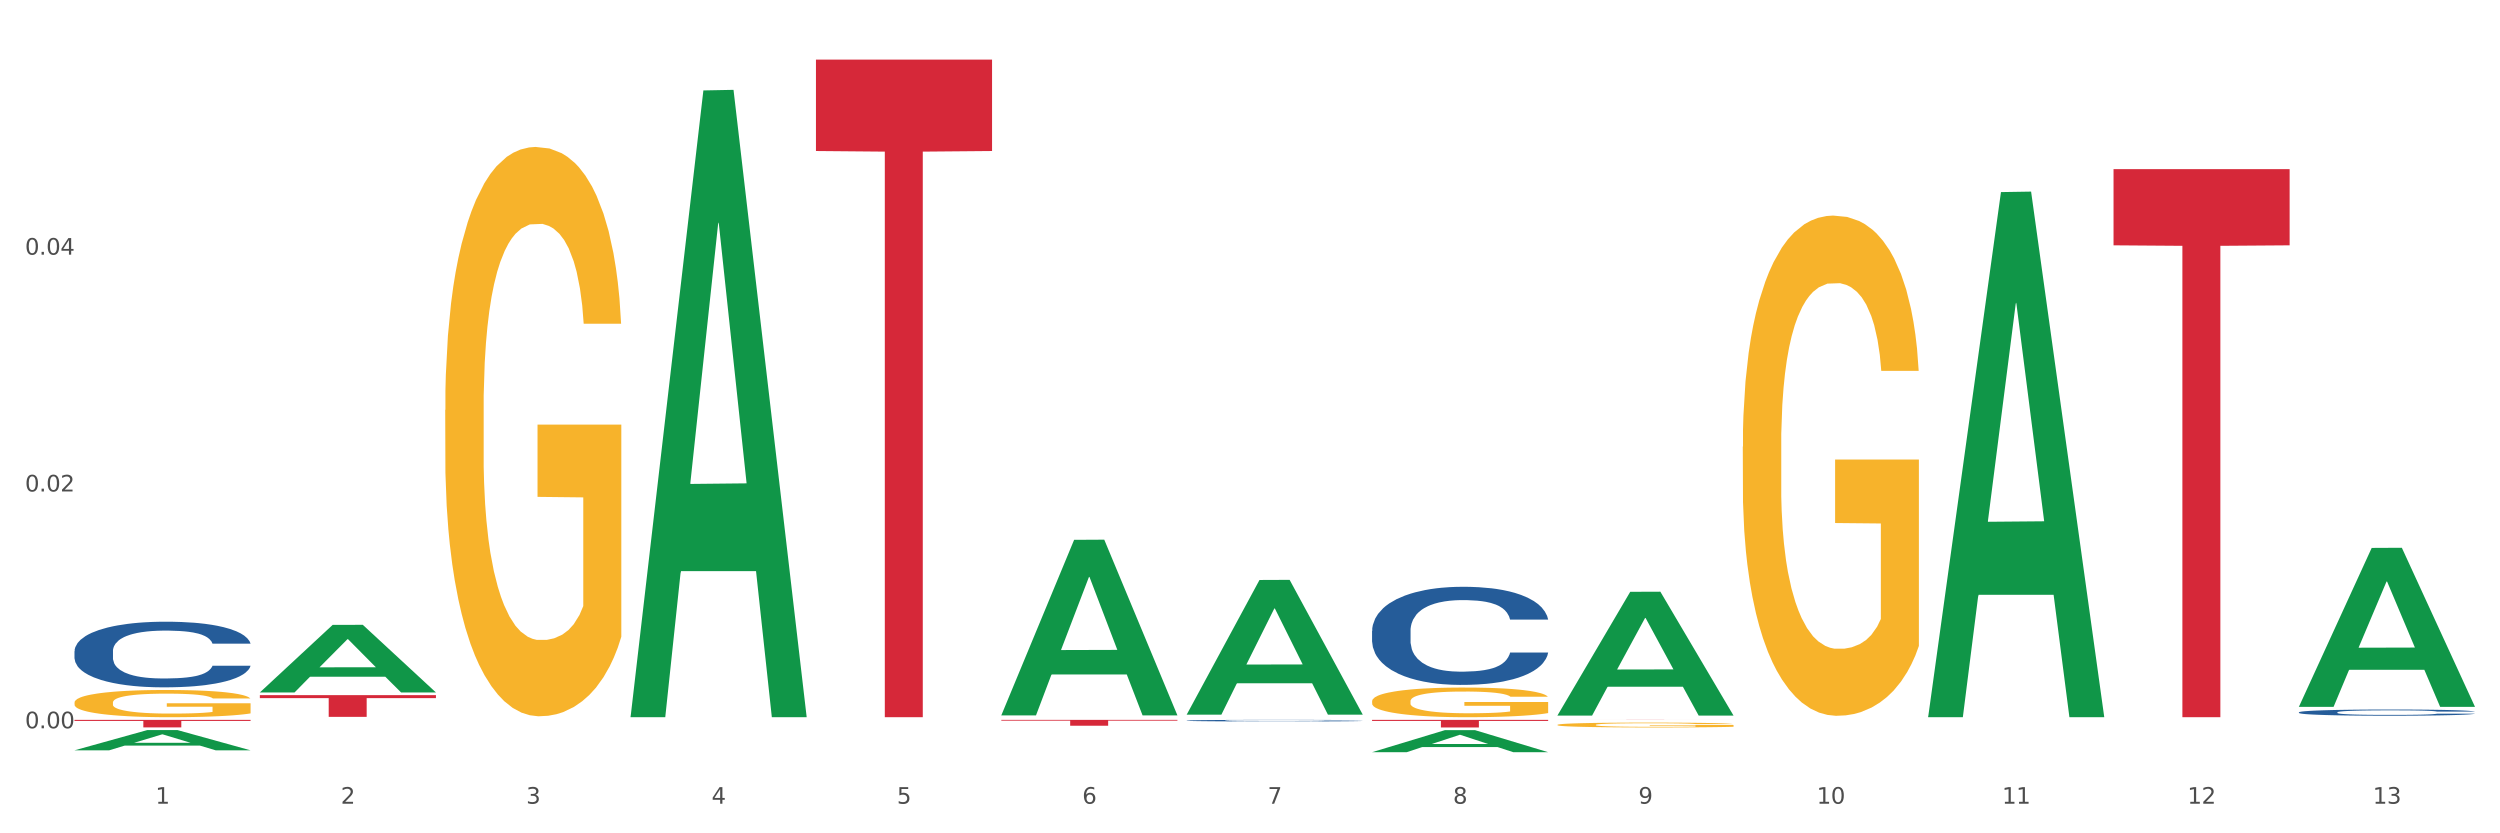 <?xml version="1.0" encoding="utf-8" standalone="no"?>
<!DOCTYPE svg PUBLIC "-//W3C//DTD SVG 1.1//EN"
  "http://www.w3.org/Graphics/SVG/1.1/DTD/svg11.dtd">
<svg xmlns:xlink="http://www.w3.org/1999/xlink" width="1080pt" height="360pt" viewBox="0 0 1080 360" xmlns="http://www.w3.org/2000/svg" version="1.1">
 <rect x="0" y="0" width="1080" height="360" fill="#333333" stroke="none"/>
 <defs>
  <style type="text/css">*{stroke-linejoin: round; stroke-linecap: butt}</style>
 </defs>
 <g id="figure_1">
  <g id="patch_1">
   <path d="M 0 360 
L 1080 360 
L 1080 0 
L 0 0 
z
" style="fill: #ffffff; stroke: #ffffff; stroke-linejoin: miter"/>
  </g>
  <g id="axes_1">
   <g id="matplotlib.axis_1">
    <g id="xtick_1">
     <g id="text_1">
      <!-- 1 -->
      <g style="fill: #4d4d4d" transform="translate(67.159 347.204) scale(0.096 -0.096)">
       <defs>
        <path id="DejaVuSans-31" d="M 794 531 
L 1825 531 
L 1825 4091 
L 703 3866 
L 703 4441 
L 1819 4666 
L 2450 4666 
L 2450 531 
L 3481 531 
L 3481 0 
L 794 0 
L 794 531 
z
" transform="scale(0.016)"/>
       </defs>
       <use xlink:href="#DejaVuSans-31"/>
      </g>
     </g>
    </g>
    <g id="xtick_2">
     <g id="text_2">
      <!-- 2 -->
      <g style="fill: #4d4d4d" transform="translate(147.238 347.204) scale(0.096 -0.096)">
       <defs>
        <path id="DejaVuSans-32" d="M 1228 531 
L 3431 531 
L 3431 0 
L 469 0 
L 469 531 
Q 828 903 1448 1529 
Q 2069 2156 2228 2338 
Q 2531 2678 2651 2914 
Q 2772 3150 2772 3378 
Q 2772 3750 2511 3984 
Q 2250 4219 1831 4219 
Q 1534 4219 1204 4116 
Q 875 4013 500 3803 
L 500 4441 
Q 881 4594 1212 4672 
Q 1544 4750 1819 4750 
Q 2544 4750 2975 4387 
Q 3406 4025 3406 3419 
Q 3406 3131 3298 2873 
Q 3191 2616 2906 2266 
Q 2828 2175 2409 1742 
Q 1991 1309 1228 531 
z
" transform="scale(0.016)"/>
       </defs>
       <use xlink:href="#DejaVuSans-32"/>
      </g>
     </g>
    </g>
    <g id="xtick_3">
     <g id="text_3">
      <!-- 3 -->
      <g style="fill: #4d4d4d" transform="translate(227.317 347.204) scale(0.096 -0.096)">
       <defs>
        <path id="DejaVuSans-33" d="M 2597 2516 
Q 3050 2419 3304 2112 
Q 3559 1806 3559 1356 
Q 3559 666 3084 287 
Q 2609 -91 1734 -91 
Q 1441 -91 1130 -33 
Q 819 25 488 141 
L 488 750 
Q 750 597 1062 519 
Q 1375 441 1716 441 
Q 2309 441 2620 675 
Q 2931 909 2931 1356 
Q 2931 1769 2642 2001 
Q 2353 2234 1838 2234 
L 1294 2234 
L 1294 2753 
L 1863 2753 
Q 2328 2753 2575 2939 
Q 2822 3125 2822 3475 
Q 2822 3834 2567 4026 
Q 2313 4219 1838 4219 
Q 1578 4219 1281 4162 
Q 984 4106 628 3988 
L 628 4550 
Q 988 4650 1302 4700 
Q 1616 4750 1894 4750 
Q 2613 4750 3031 4423 
Q 3450 4097 3450 3541 
Q 3450 3153 3228 2886 
Q 3006 2619 2597 2516 
z
" transform="scale(0.016)"/>
       </defs>
       <use xlink:href="#DejaVuSans-33"/>
      </g>
     </g>
    </g>
    <g id="xtick_4">
     <g id="text_4">
      <!-- 4 -->
      <g style="fill: #4d4d4d" transform="translate(307.396 347.204) scale(0.096 -0.096)">
       <defs>
        <path id="DejaVuSans-34" d="M 2419 4116 
L 825 1625 
L 2419 1625 
L 2419 4116 
z
M 2253 4666 
L 3047 4666 
L 3047 1625 
L 3713 1625 
L 3713 1100 
L 3047 1100 
L 3047 0 
L 2419 0 
L 2419 1100 
L 313 1100 
L 313 1709 
L 2253 4666 
z
" transform="scale(0.016)"/>
       </defs>
       <use xlink:href="#DejaVuSans-34"/>
      </g>
     </g>
    </g>
    <g id="xtick_5">
     <g id="text_5">
      <!-- 5 -->
      <g style="fill: #4d4d4d" transform="translate(387.475 347.204) scale(0.096 -0.096)">
       <defs>
        <path id="DejaVuSans-35" d="M 691 4666 
L 3169 4666 
L 3169 4134 
L 1269 4134 
L 1269 2991 
Q 1406 3038 1543 3061 
Q 1681 3084 1819 3084 
Q 2600 3084 3056 2656 
Q 3513 2228 3513 1497 
Q 3513 744 3044 326 
Q 2575 -91 1722 -91 
Q 1428 -91 1123 -41 
Q 819 9 494 109 
L 494 744 
Q 775 591 1075 516 
Q 1375 441 1709 441 
Q 2250 441 2565 725 
Q 2881 1009 2881 1497 
Q 2881 1984 2565 2268 
Q 2250 2553 1709 2553 
Q 1456 2553 1204 2497 
Q 953 2441 691 2322 
L 691 4666 
z
" transform="scale(0.016)"/>
       </defs>
       <use xlink:href="#DejaVuSans-35"/>
      </g>
     </g>
    </g>
    <g id="xtick_6">
     <g id="text_6">
      <!-- 6 -->
      <g style="fill: #4d4d4d" transform="translate(467.554 347.204) scale(0.096 -0.096)">
       <defs>
        <path id="DejaVuSans-36" d="M 2113 2584 
Q 1688 2584 1439 2293 
Q 1191 2003 1191 1497 
Q 1191 994 1439 701 
Q 1688 409 2113 409 
Q 2538 409 2786 701 
Q 3034 994 3034 1497 
Q 3034 2003 2786 2293 
Q 2538 2584 2113 2584 
z
M 3366 4563 
L 3366 3988 
Q 3128 4100 2886 4159 
Q 2644 4219 2406 4219 
Q 1781 4219 1451 3797 
Q 1122 3375 1075 2522 
Q 1259 2794 1537 2939 
Q 1816 3084 2150 3084 
Q 2853 3084 3261 2657 
Q 3669 2231 3669 1497 
Q 3669 778 3244 343 
Q 2819 -91 2113 -91 
Q 1303 -91 875 529 
Q 447 1150 447 2328 
Q 447 3434 972 4092 
Q 1497 4750 2381 4750 
Q 2619 4750 2861 4703 
Q 3103 4656 3366 4563 
z
" transform="scale(0.016)"/>
       </defs>
       <use xlink:href="#DejaVuSans-36"/>
      </g>
     </g>
    </g>
    <g id="xtick_7">
     <g id="text_7">
      <!-- 7 -->
      <g style="fill: #4d4d4d" transform="translate(547.634 347.204) scale(0.096 -0.096)">
       <defs>
        <path id="DejaVuSans-37" d="M 525 4666 
L 3525 4666 
L 3525 4397 
L 1831 0 
L 1172 0 
L 2766 4134 
L 525 4134 
L 525 4666 
z
" transform="scale(0.016)"/>
       </defs>
       <use xlink:href="#DejaVuSans-37"/>
      </g>
     </g>
    </g>
    <g id="xtick_8">
     <g id="text_8">
      <!-- 8 -->
      <g style="fill: #4d4d4d" transform="translate(627.713 347.204) scale(0.096 -0.096)">
       <defs>
        <path id="DejaVuSans-38" d="M 2034 2216 
Q 1584 2216 1326 1975 
Q 1069 1734 1069 1313 
Q 1069 891 1326 650 
Q 1584 409 2034 409 
Q 2484 409 2743 651 
Q 3003 894 3003 1313 
Q 3003 1734 2745 1975 
Q 2488 2216 2034 2216 
z
M 1403 2484 
Q 997 2584 770 2862 
Q 544 3141 544 3541 
Q 544 4100 942 4425 
Q 1341 4750 2034 4750 
Q 2731 4750 3128 4425 
Q 3525 4100 3525 3541 
Q 3525 3141 3298 2862 
Q 3072 2584 2669 2484 
Q 3125 2378 3379 2068 
Q 3634 1759 3634 1313 
Q 3634 634 3220 271 
Q 2806 -91 2034 -91 
Q 1263 -91 848 271 
Q 434 634 434 1313 
Q 434 1759 690 2068 
Q 947 2378 1403 2484 
z
M 1172 3481 
Q 1172 3119 1398 2916 
Q 1625 2713 2034 2713 
Q 2441 2713 2670 2916 
Q 2900 3119 2900 3481 
Q 2900 3844 2670 4047 
Q 2441 4250 2034 4250 
Q 1625 4250 1398 4047 
Q 1172 3844 1172 3481 
z
" transform="scale(0.016)"/>
       </defs>
       <use xlink:href="#DejaVuSans-38"/>
      </g>
     </g>
    </g>
    <g id="xtick_9">
     <g id="text_9">
      <!-- 9 -->
      <g style="fill: #4d4d4d" transform="translate(707.792 347.204) scale(0.096 -0.096)">
       <defs>
        <path id="DejaVuSans-39" d="M 703 97 
L 703 672 
Q 941 559 1184 500 
Q 1428 441 1663 441 
Q 2288 441 2617 861 
Q 2947 1281 2994 2138 
Q 2813 1869 2534 1725 
Q 2256 1581 1919 1581 
Q 1219 1581 811 2004 
Q 403 2428 403 3163 
Q 403 3881 828 4315 
Q 1253 4750 1959 4750 
Q 2769 4750 3195 4129 
Q 3622 3509 3622 2328 
Q 3622 1225 3098 567 
Q 2575 -91 1691 -91 
Q 1453 -91 1209 -44 
Q 966 3 703 97 
z
M 1959 2075 
Q 2384 2075 2632 2365 
Q 2881 2656 2881 3163 
Q 2881 3666 2632 3958 
Q 2384 4250 1959 4250 
Q 1534 4250 1286 3958 
Q 1038 3666 1038 3163 
Q 1038 2656 1286 2365 
Q 1534 2075 1959 2075 
z
" transform="scale(0.016)"/>
       </defs>
       <use xlink:href="#DejaVuSans-39"/>
      </g>
     </g>
    </g>
    <g id="xtick_10">
     <g id="text_10">
      <!-- 10 -->
      <g style="fill: #4d4d4d" transform="translate(784.817 347.204) scale(0.096 -0.096)">
       <defs>
        <path id="DejaVuSans-30" d="M 2034 4250 
Q 1547 4250 1301 3770 
Q 1056 3291 1056 2328 
Q 1056 1369 1301 889 
Q 1547 409 2034 409 
Q 2525 409 2770 889 
Q 3016 1369 3016 2328 
Q 3016 3291 2770 3770 
Q 2525 4250 2034 4250 
z
M 2034 4750 
Q 2819 4750 3233 4129 
Q 3647 3509 3647 2328 
Q 3647 1150 3233 529 
Q 2819 -91 2034 -91 
Q 1250 -91 836 529 
Q 422 1150 422 2328 
Q 422 3509 836 4129 
Q 1250 4750 2034 4750 
z
" transform="scale(0.016)"/>
       </defs>
       <use xlink:href="#DejaVuSans-31"/>
       <use xlink:href="#DejaVuSans-30" transform="translate(63.623 0)"/>
      </g>
     </g>
    </g>
    <g id="xtick_11">
     <g id="text_11">
      <!-- 11 -->
      <g style="fill: #4d4d4d" transform="translate(864.896 347.204) scale(0.096 -0.096)">
       <use xlink:href="#DejaVuSans-31"/>
       <use xlink:href="#DejaVuSans-31" transform="translate(63.623 0)"/>
      </g>
     </g>
    </g>
    <g id="xtick_12">
     <g id="text_12">
      <!-- 12 -->
      <g style="fill: #4d4d4d" transform="translate(944.975 347.204) scale(0.096 -0.096)">
       <use xlink:href="#DejaVuSans-31"/>
       <use xlink:href="#DejaVuSans-32" transform="translate(63.623 0)"/>
      </g>
     </g>
    </g>
    <g id="xtick_13">
     <g id="text_13">
      <!-- 13 -->
      <g style="fill: #4d4d4d" transform="translate(1025.054 347.204) scale(0.096 -0.096)">
       <use xlink:href="#DejaVuSans-31"/>
       <use xlink:href="#DejaVuSans-33" transform="translate(63.623 0)"/>
      </g>
     </g>
    </g>
    <g id="xtick_14"/>
    <g id="xtick_15"/>
    <g id="xtick_16"/>
    <g id="xtick_17"/>
    <g id="xtick_18"/>
    <g id="xtick_19"/>
    <g id="xtick_20"/>
    <g id="xtick_21"/>
    <g id="xtick_22"/>
    <g id="xtick_23"/>
    <g id="xtick_24"/>
    <g id="xtick_25"/>
   </g>
   <g id="matplotlib.axis_2">
    <g id="ytick_1">
     <g id="text_14">
      <!-- 0.00 -->
      <g style="fill: #4d4d4d" transform="translate(10.8 314.625) scale(0.096 -0.096)">
       <defs>
        <path id="DejaVuSans-2e" d="M 684 794 
L 1344 794 
L 1344 0 
L 684 0 
L 684 794 
z
" transform="scale(0.016)"/>
       </defs>
       <use xlink:href="#DejaVuSans-30"/>
       <use xlink:href="#DejaVuSans-2e" transform="translate(63.623 0)"/>
       <use xlink:href="#DejaVuSans-30" transform="translate(95.41 0)"/>
       <use xlink:href="#DejaVuSans-30" transform="translate(159.033 0)"/>
      </g>
     </g>
    </g>
    <g id="ytick_2">
     <g id="text_15">
      <!-- 0.02 -->
      <g style="fill: #4d4d4d" transform="translate(10.8 212.323) scale(0.096 -0.096)">
       <use xlink:href="#DejaVuSans-30"/>
       <use xlink:href="#DejaVuSans-2e" transform="translate(63.623 0)"/>
       <use xlink:href="#DejaVuSans-30" transform="translate(95.41 0)"/>
       <use xlink:href="#DejaVuSans-32" transform="translate(159.033 0)"/>
      </g>
     </g>
    </g>
    <g id="ytick_3">
     <g id="text_16">
      <!-- 0.04 -->
      <g style="fill: #4d4d4d" transform="translate(10.8 110.021) scale(0.096 -0.096)">
       <use xlink:href="#DejaVuSans-30"/>
       <use xlink:href="#DejaVuSans-2e" transform="translate(63.623 0)"/>
       <use xlink:href="#DejaVuSans-30" transform="translate(95.41 0)"/>
       <use xlink:href="#DejaVuSans-34" transform="translate(159.033 0)"/>
      </g>
     </g>
    </g>
    <g id="ytick_4"/>
    <g id="ytick_5"/>
    <g id="ytick_6"/>
   </g>
   <g id="PolyCollection_1">
    <path d="M 32.175 324.126 
L 32.253 324.118 
L 63.625 315.392 
L 76.644 315.384 
L 108.25 324.142 
L 93.192 324.142 
L 86.369 322.103 
L 53.978 322.103 
L 53.743 322.136 
L 47.155 324.142 
L 32.175 324.142 
L 32.175 324.126 
L 58.056 320.886 
L 82.291 320.877 
L 70.291 317.25 
L 70.134 317.234 
L 69.977 317.259 
L 57.978 320.877 
L 58.056 320.886 
L 32.175 324.126 
z
" clip-path="url(#p3b0ee8e47e)" style="fill: #109648"/>
    <path d="M 32.175 310.978 
L 108.25 310.978 
L 108.25 311.432 
L 78.325 311.435 
L 78.325 314.243 
L 61.92 314.243 
L 61.92 311.435 
L 32.175 311.432 
L 32.175 310.981 
L 32.175 310.978 
z
" clip-path="url(#p3b0ee8e47e)" style="fill: #d62839"/>
    <path d="M 32.175 281.317 
L 32.265 281.291 
L 32.265 280.566 
L 32.535 279.582 
L 33.524 277.769 
L 34.783 276.397 
L 36.941 274.791 
L 38.11 274.118 
L 39.639 273.367 
L 42.786 272.15 
L 46.383 271.114 
L 48.901 270.544 
L 50.789 270.181 
L 55.016 269.534 
L 57.443 269.249 
L 59.961 269.016 
L 62.119 268.861 
L 65.716 268.679 
L 68.594 268.602 
L 71.921 268.576 
L 74.709 268.602 
L 78.396 268.705 
L 83.791 269.016 
L 85.859 269.197 
L 88.647 269.508 
L 91.524 269.922 
L 93.862 270.337 
L 96.56 270.932 
L 99.348 271.709 
L 102.045 272.693 
L 103.934 273.6 
L 105.463 274.558 
L 106.811 275.723 
L 107.801 276.992 
L 108.25 278.054 
L 91.794 278.054 
L 91.345 277.096 
L 90.445 276.06 
L 89.546 275.361 
L 88.557 274.791 
L 87.028 274.144 
L 85.679 273.729 
L 83.431 273.237 
L 81.363 272.926 
L 79.655 272.745 
L 77.586 272.59 
L 73.18 272.434 
L 70.033 272.434 
L 68.054 272.486 
L 65.627 272.616 
L 63.558 272.797 
L 61.13 273.108 
L 59.242 273.444 
L 57.354 273.885 
L 56.274 274.195 
L 54.656 274.765 
L 53.577 275.231 
L 52.138 276.034 
L 51.329 276.604 
L 49.89 278.08 
L 49.26 279.168 
L 48.991 279.919 
L 48.811 280.747 
L 48.811 284.787 
L 49.35 286.6 
L 49.8 287.377 
L 50.519 288.257 
L 51.868 289.397 
L 53.847 290.511 
L 55.915 291.313 
L 57.623 291.805 
L 59.242 292.168 
L 60.861 292.453 
L 62.839 292.712 
L 64.457 292.867 
L 66.885 293.023 
L 69.763 293.1 
L 72.011 293.1 
L 76.597 292.971 
L 78.665 292.841 
L 80.644 292.66 
L 82.802 292.375 
L 84.51 292.064 
L 85.5 291.831 
L 87.118 291.339 
L 88.377 290.821 
L 89.456 290.226 
L 90.176 289.708 
L 90.985 288.931 
L 91.614 288.05 
L 91.794 287.584 
L 108.25 287.584 
L 107.89 288.516 
L 107.261 289.423 
L 106.002 290.64 
L 105.013 291.339 
L 103.484 292.194 
L 101.866 292.919 
L 99.618 293.722 
L 97.549 294.317 
L 95.391 294.835 
L 93.053 295.301 
L 88.827 295.949 
L 87.298 296.13 
L 84.061 296.441 
L 81.543 296.622 
L 77.856 296.803 
L 74.079 296.907 
L 70.123 296.933 
L 66.616 296.881 
L 62.749 296.726 
L 60.321 296.57 
L 57.623 296.337 
L 54.476 295.975 
L 51.509 295.535 
L 48.721 295.017 
L 46.113 294.421 
L 43.685 293.748 
L 40.538 292.634 
L 38.2 291.546 
L 36.491 290.536 
L 35.322 289.682 
L 34.153 288.594 
L 33.524 287.843 
L 32.535 286.03 
L 32.175 284.347 
L 32.175 281.317 
z
" clip-path="url(#p3b0ee8e47e)" style="fill: #255c99"/>
    <path d="M 512.65 311.291 
L 512.74 311.29 
L 512.74 311.273 
L 513.01 311.248 
L 513.999 311.204 
L 515.258 311.17 
L 517.416 311.131 
L 518.585 311.114 
L 520.114 311.096 
L 523.261 311.066 
L 526.858 311.04 
L 529.376 311.026 
L 531.264 311.018 
L 535.49 311.002 
L 537.918 310.995 
L 540.436 310.989 
L 542.594 310.985 
L 546.191 310.981 
L 549.069 310.979 
L 552.396 310.978 
L 555.184 310.979 
L 558.871 310.981 
L 564.266 310.989 
L 566.334 310.993 
L 569.122 311.001 
L 571.999 311.011 
L 574.337 311.021 
L 577.035 311.036 
L 579.823 311.055 
L 582.52 311.079 
L 584.409 311.101 
L 585.937 311.125 
L 587.286 311.154 
L 588.275 311.185 
L 588.725 311.211 
L 572.269 311.211 
L 571.819 311.187 
L 570.92 311.162 
L 570.021 311.145 
L 569.032 311.131 
L 567.503 311.115 
L 566.154 311.105 
L 563.906 311.093 
L 561.838 311.085 
L 560.129 311.08 
L 558.061 311.077 
L 553.655 311.073 
L 550.508 311.073 
L 548.529 311.074 
L 546.101 311.077 
L 544.033 311.082 
L 541.605 311.089 
L 539.717 311.098 
L 537.828 311.108 
L 536.749 311.116 
L 535.131 311.13 
L 534.052 311.142 
L 532.613 311.161 
L 531.804 311.175 
L 530.365 311.211 
L 529.735 311.238 
L 529.466 311.257 
L 529.286 311.277 
L 529.286 311.376 
L 529.825 311.421 
L 530.275 311.44 
L 530.994 311.461 
L 532.343 311.489 
L 534.321 311.517 
L 536.39 311.536 
L 538.098 311.549 
L 539.717 311.557 
L 541.335 311.564 
L 543.314 311.571 
L 544.932 311.575 
L 547.36 311.578 
L 550.238 311.58 
L 552.486 311.58 
L 557.072 311.577 
L 559.14 311.574 
L 561.119 311.57 
L 563.277 311.563 
L 564.985 311.555 
L 565.974 311.549 
L 567.593 311.537 
L 568.852 311.524 
L 569.931 311.51 
L 570.65 311.497 
L 571.46 311.478 
L 572.089 311.456 
L 572.269 311.445 
L 588.725 311.445 
L 588.365 311.468 
L 587.736 311.49 
L 586.477 311.52 
L 585.488 311.537 
L 583.959 311.558 
L 582.341 311.576 
L 580.092 311.596 
L 578.024 311.61 
L 575.866 311.623 
L 573.528 311.634 
L 569.302 311.65 
L 567.773 311.655 
L 564.536 311.662 
L 562.018 311.667 
L 558.331 311.671 
L 554.554 311.674 
L 550.598 311.674 
L 547.091 311.673 
L 543.224 311.669 
L 540.796 311.666 
L 538.098 311.66 
L 534.951 311.651 
L 531.983 311.64 
L 529.196 311.627 
L 526.588 311.613 
L 524.16 311.596 
L 521.013 311.569 
L 518.675 311.542 
L 516.966 311.517 
L 515.797 311.496 
L 514.628 311.47 
L 513.999 311.451 
L 513.01 311.407 
L 512.65 311.365 
L 512.65 311.291 
z
" clip-path="url(#p3b0ee8e47e)" style="fill: #255c99"/>
    <path d="M 592.729 272.537 
L 592.819 272.498 
L 592.819 271.414 
L 593.089 269.943 
L 594.078 267.233 
L 595.337 265.181 
L 597.495 262.781 
L 598.664 261.774 
L 600.193 260.652 
L 603.34 258.832 
L 606.937 257.284 
L 609.455 256.432 
L 611.343 255.89 
L 615.57 254.922 
L 617.998 254.496 
L 620.515 254.148 
L 622.674 253.915 
L 626.27 253.644 
L 629.148 253.528 
L 632.475 253.49 
L 635.263 253.528 
L 638.95 253.683 
L 644.345 254.148 
L 646.413 254.419 
L 649.201 254.883 
L 652.078 255.503 
L 654.417 256.122 
L 657.114 257.013 
L 659.902 258.174 
L 662.6 259.645 
L 664.488 261 
L 666.017 262.432 
L 667.365 264.175 
L 668.355 266.071 
L 668.804 267.659 
L 652.348 267.659 
L 651.899 266.226 
L 650.999 264.678 
L 650.1 263.633 
L 649.111 262.781 
L 647.582 261.813 
L 646.233 261.194 
L 643.985 260.458 
L 641.917 259.993 
L 640.209 259.722 
L 638.14 259.49 
L 633.734 259.258 
L 630.587 259.258 
L 628.608 259.335 
L 626.181 259.529 
L 624.112 259.8 
L 621.684 260.264 
L 619.796 260.768 
L 617.908 261.426 
L 616.829 261.89 
L 615.21 262.742 
L 614.131 263.439 
L 612.692 264.639 
L 611.883 265.491 
L 610.444 267.697 
L 609.814 269.323 
L 609.545 270.446 
L 609.365 271.685 
L 609.365 277.724 
L 609.904 280.434 
L 610.354 281.596 
L 611.073 282.912 
L 612.422 284.615 
L 614.401 286.28 
L 616.469 287.48 
L 618.177 288.216 
L 619.796 288.758 
L 621.415 289.183 
L 623.393 289.571 
L 625.012 289.803 
L 627.439 290.035 
L 630.317 290.151 
L 632.565 290.151 
L 637.151 289.958 
L 639.219 289.764 
L 641.198 289.493 
L 643.356 289.067 
L 645.064 288.603 
L 646.054 288.254 
L 647.672 287.519 
L 648.931 286.745 
L 650.01 285.854 
L 650.73 285.08 
L 651.539 283.918 
L 652.168 282.602 
L 652.348 281.905 
L 668.804 281.905 
L 668.445 283.299 
L 667.815 284.654 
L 666.556 286.474 
L 665.567 287.519 
L 664.038 288.796 
L 662.42 289.88 
L 660.172 291.08 
L 658.103 291.971 
L 655.945 292.745 
L 653.607 293.442 
L 649.381 294.41 
L 647.852 294.681 
L 644.615 295.145 
L 642.097 295.416 
L 638.41 295.687 
L 634.633 295.842 
L 630.677 295.881 
L 627.17 295.803 
L 623.303 295.571 
L 620.875 295.339 
L 618.177 294.991 
L 615.03 294.449 
L 612.063 293.79 
L 609.275 293.016 
L 606.667 292.126 
L 604.239 291.119 
L 601.092 289.454 
L 598.754 287.829 
L 597.045 286.319 
L 595.876 285.041 
L 594.707 283.415 
L 594.078 282.292 
L 593.089 279.583 
L 592.729 277.066 
L 592.729 272.537 
z
" clip-path="url(#p3b0ee8e47e)" style="fill: #255c99"/>
    <path d="M 993.125 307.715 
L 993.215 307.712 
L 993.215 307.643 
L 993.485 307.55 
L 994.474 307.378 
L 995.733 307.248 
L 997.891 307.095 
L 999.06 307.031 
L 1000.588 306.96 
L 1003.736 306.844 
L 1007.333 306.746 
L 1009.851 306.692 
L 1011.739 306.658 
L 1015.965 306.596 
L 1018.393 306.569 
L 1020.911 306.547 
L 1023.069 306.532 
L 1026.666 306.515 
L 1029.544 306.508 
L 1032.871 306.505 
L 1035.659 306.508 
L 1039.345 306.517 
L 1044.741 306.547 
L 1046.809 306.564 
L 1049.597 306.594 
L 1052.474 306.633 
L 1054.812 306.672 
L 1057.51 306.729 
L 1060.298 306.803 
L 1062.995 306.896 
L 1064.884 306.982 
L 1066.412 307.073 
L 1067.761 307.184 
L 1068.75 307.304 
L 1069.2 307.405 
L 1052.744 307.405 
L 1052.294 307.314 
L 1051.395 307.216 
L 1050.496 307.149 
L 1049.507 307.095 
L 1047.978 307.034 
L 1046.629 306.994 
L 1044.381 306.948 
L 1042.313 306.918 
L 1040.604 306.901 
L 1038.536 306.886 
L 1034.13 306.871 
L 1030.983 306.871 
L 1029.004 306.876 
L 1026.576 306.889 
L 1024.508 306.906 
L 1022.08 306.935 
L 1020.192 306.967 
L 1018.303 307.009 
L 1017.224 307.039 
L 1015.606 307.093 
L 1014.527 307.137 
L 1013.088 307.213 
L 1012.278 307.267 
L 1010.84 307.407 
L 1010.21 307.511 
L 1009.94 307.582 
L 1009.761 307.661 
L 1009.761 308.044 
L 1010.3 308.216 
L 1010.75 308.29 
L 1011.469 308.373 
L 1012.818 308.482 
L 1014.796 308.587 
L 1016.865 308.664 
L 1018.573 308.71 
L 1020.192 308.745 
L 1021.81 308.772 
L 1023.789 308.796 
L 1025.407 308.811 
L 1027.835 308.826 
L 1030.713 308.833 
L 1032.961 308.833 
L 1037.547 308.821 
L 1039.615 308.809 
L 1041.594 308.791 
L 1043.752 308.764 
L 1045.46 308.735 
L 1046.449 308.713 
L 1048.068 308.666 
L 1049.327 308.617 
L 1050.406 308.56 
L 1051.125 308.511 
L 1051.935 308.437 
L 1052.564 308.354 
L 1052.744 308.31 
L 1069.2 308.31 
L 1068.84 308.398 
L 1068.211 308.484 
L 1066.952 308.6 
L 1065.963 308.666 
L 1064.434 308.747 
L 1062.815 308.816 
L 1060.567 308.892 
L 1058.499 308.949 
L 1056.341 308.998 
L 1054.003 309.042 
L 1049.777 309.104 
L 1048.248 309.121 
L 1045.011 309.15 
L 1042.493 309.168 
L 1038.806 309.185 
L 1035.029 309.195 
L 1031.072 309.197 
L 1027.565 309.192 
L 1023.699 309.177 
L 1021.271 309.163 
L 1018.573 309.14 
L 1015.426 309.106 
L 1012.458 309.064 
L 1009.671 309.015 
L 1007.063 308.959 
L 1004.635 308.895 
L 1001.488 308.789 
L 999.15 308.686 
L 997.441 308.59 
L 996.272 308.509 
L 995.103 308.405 
L 994.474 308.334 
L 993.485 308.162 
L 993.125 308.002 
L 993.125 307.715 
z
" clip-path="url(#p3b0ee8e47e)" style="fill: #255c99"/>
    <path d="M 112.254 300.289 
L 188.329 300.289 
L 188.329 301.595 
L 158.404 301.604 
L 158.404 309.693 
L 141.999 309.693 
L 141.999 301.604 
L 112.254 301.595 
L 112.254 300.297 
L 112.254 300.289 
z
" clip-path="url(#p3b0ee8e47e)" style="fill: #d62839"/>
    <path d="M 352.492 25.759 
L 428.567 25.759 
L 428.567 65.237 
L 398.641 65.504 
L 398.641 309.837 
L 382.237 309.837 
L 382.237 65.504 
L 352.492 65.237 
L 352.492 26.026 
L 352.492 25.759 
z
" clip-path="url(#p3b0ee8e47e)" style="fill: #d62839"/>
    <path d="M 432.571 310.978 
L 508.646 310.978 
L 508.646 311.329 
L 478.721 311.332 
L 478.721 313.506 
L 462.316 313.506 
L 462.316 311.332 
L 432.571 311.329 
L 432.571 310.98 
L 432.571 310.978 
z
" clip-path="url(#p3b0ee8e47e)" style="fill: #d62839"/>
    <path d="M 592.729 310.978 
L 668.804 310.978 
L 668.804 311.436 
L 638.879 311.44 
L 638.879 314.276 
L 622.474 314.276 
L 622.474 311.44 
L 592.729 311.436 
L 592.729 310.981 
L 592.729 310.978 
z
" clip-path="url(#p3b0ee8e47e)" style="fill: #d62839"/>
    <path d="M 672.808 310.978 
L 748.883 310.978 
L 748.883 310.984 
L 718.958 310.984 
L 718.958 311.021 
L 702.553 311.021 
L 702.553 310.984 
L 672.808 310.984 
L 672.808 310.978 
L 672.808 310.978 
z
" clip-path="url(#p3b0ee8e47e)" style="fill: #d62839"/>
    <path d="M 913.046 73.076 
L 989.121 73.076 
L 989.121 105.978 
L 959.196 106.2 
L 959.196 309.837 
L 942.791 309.837 
L 942.791 106.2 
L 913.046 105.978 
L 913.046 73.298 
L 913.046 73.076 
z
" clip-path="url(#p3b0ee8e47e)" style="fill: #d62839"/>
    <path d="M 32.175 303.51 
L 32.265 303.499 
L 32.265 303.112 
L 32.444 302.779 
L 33.343 301.973 
L 34.69 301.307 
L 35.678 300.953 
L 36.666 300.663 
L 37.833 300.373 
L 39.271 300.072 
L 41.875 299.632 
L 43.492 299.406 
L 45.468 299.17 
L 49.061 298.826 
L 51.665 298.632 
L 54.36 298.471 
L 58.761 298.278 
L 61.635 298.192 
L 64.689 298.128 
L 68.371 298.085 
L 71.156 298.074 
L 77.263 298.106 
L 82.473 298.203 
L 84.988 298.278 
L 88.221 298.407 
L 89.927 298.493 
L 92.712 298.665 
L 95.586 298.89 
L 97.562 299.084 
L 100.526 299.449 
L 102.771 299.814 
L 104.837 300.265 
L 105.915 300.577 
L 106.723 300.867 
L 107.442 301.2 
L 108.16 301.726 
L 91.993 301.726 
L 91.365 301.35 
L 90.377 300.996 
L 88.939 300.652 
L 87.682 300.437 
L 85.526 300.169 
L 83.55 299.997 
L 81.485 299.868 
L 78.97 299.76 
L 76.994 299.707 
L 74.209 299.664 
L 68.731 299.675 
L 65.048 299.76 
L 62.533 299.868 
L 60.917 299.965 
L 59.479 300.072 
L 57.863 300.222 
L 55.977 300.448 
L 54.629 300.652 
L 53.282 300.91 
L 52.204 301.168 
L 51.216 301.469 
L 50.408 301.791 
L 49.779 302.124 
L 49.24 302.532 
L 48.791 303.209 
L 48.791 304.681 
L 48.971 305.014 
L 49.42 305.454 
L 49.959 305.787 
L 50.857 306.185 
L 51.665 306.453 
L 53.192 306.84 
L 54.899 307.162 
L 56.246 307.366 
L 57.593 307.538 
L 59.929 307.775 
L 62.533 307.968 
L 64.779 308.086 
L 67.832 308.194 
L 69.898 308.237 
L 71.695 308.258 
L 76.096 308.258 
L 79.239 308.226 
L 82.742 308.151 
L 85.437 308.054 
L 87.682 307.936 
L 90.197 307.742 
L 91.814 307.56 
L 91.814 305.314 
L 72.054 305.304 
L 72.054 303.811 
L 108.25 303.811 
L 108.25 308.194 
L 106.723 308.419 
L 105.017 308.623 
L 103.22 308.806 
L 100.526 309.032 
L 97.292 309.246 
L 94.418 309.397 
L 91.365 309.526 
L 87.772 309.644 
L 83.101 309.751 
L 80.227 309.794 
L 76.635 309.826 
L 72.413 309.837 
L 68.731 309.816 
L 65.138 309.762 
L 61.366 309.665 
L 57.683 309.526 
L 54.899 309.386 
L 52.114 309.214 
L 49.15 308.989 
L 46.815 308.774 
L 45.019 308.58 
L 43.043 308.333 
L 40.887 308.011 
L 39.271 307.721 
L 37.833 307.42 
L 36.307 307.033 
L 35.229 306.7 
L 34.151 306.281 
L 33.522 305.97 
L 32.804 305.486 
L 32.265 304.81 
L 32.175 303.51 
z
" clip-path="url(#p3b0ee8e47e)" style="fill: #f7b32b"/>
    <path d="M 752.887 192.987 
L 752.977 192.79 
L 752.977 185.685 
L 753.157 179.566 
L 754.055 164.764 
L 755.402 152.528 
L 756.39 146.015 
L 757.378 140.687 
L 758.546 135.358 
L 759.983 129.832 
L 762.588 121.74 
L 764.204 117.595 
L 766.18 113.254 
L 769.773 106.938 
L 772.378 103.386 
L 775.072 100.425 
L 779.473 96.873 
L 782.347 95.294 
L 785.401 94.11 
L 789.084 93.32 
L 791.868 93.123 
L 797.976 93.715 
L 803.185 95.491 
L 805.7 96.873 
L 808.933 99.241 
L 810.64 100.82 
L 813.424 103.978 
L 816.298 108.122 
L 818.274 111.675 
L 821.238 118.385 
L 823.484 125.095 
L 825.549 133.384 
L 826.627 139.108 
L 827.436 144.436 
L 828.154 150.555 
L 828.873 160.225 
L 812.706 160.225 
L 812.077 153.318 
L 811.089 146.805 
L 809.652 140.489 
L 808.394 136.542 
L 806.239 131.608 
L 804.263 128.45 
L 802.197 126.082 
L 799.682 124.108 
L 797.706 123.122 
L 794.922 122.332 
L 789.443 122.529 
L 785.76 124.108 
L 783.246 126.082 
L 781.629 127.858 
L 780.192 129.832 
L 778.575 132.595 
L 776.689 136.739 
L 775.342 140.489 
L 773.994 145.226 
L 772.917 149.962 
L 771.929 155.489 
L 771.12 161.409 
L 770.492 167.527 
L 769.953 175.027 
L 769.504 187.461 
L 769.504 214.499 
L 769.683 220.617 
L 770.132 228.709 
L 770.671 234.827 
L 771.569 242.129 
L 772.378 247.063 
L 773.905 254.168 
L 775.611 260.089 
L 776.958 263.839 
L 778.306 266.997 
L 780.641 271.339 
L 783.246 274.891 
L 785.491 277.062 
L 788.545 279.036 
L 790.611 279.825 
L 792.407 280.22 
L 796.808 280.22 
L 799.952 279.628 
L 803.454 278.246 
L 806.149 276.47 
L 808.394 274.299 
L 810.909 270.747 
L 812.526 267.392 
L 812.526 226.143 
L 792.766 225.946 
L 792.766 198.513 
L 828.963 198.513 
L 828.963 279.036 
L 827.436 283.18 
L 825.729 286.93 
L 823.933 290.285 
L 821.238 294.43 
L 818.005 298.377 
L 815.131 301.14 
L 812.077 303.508 
L 808.484 305.679 
L 803.814 307.653 
L 800.94 308.442 
L 797.347 309.034 
L 793.125 309.232 
L 789.443 308.837 
L 785.85 307.85 
L 782.078 306.074 
L 778.395 303.508 
L 775.611 300.943 
L 772.827 297.785 
L 769.863 293.64 
L 767.528 289.693 
L 765.731 286.141 
L 763.755 281.601 
L 761.6 275.681 
L 759.983 270.352 
L 758.546 264.826 
L 757.019 257.721 
L 755.941 251.603 
L 754.863 243.906 
L 754.235 238.182 
L 753.516 229.301 
L 752.977 216.867 
L 752.887 192.987 
z
" clip-path="url(#p3b0ee8e47e)" style="fill: #f7b32b"/>
    <path d="M 592.729 302.944 
L 592.819 302.932 
L 592.819 302.511 
L 592.999 302.148 
L 593.897 301.27 
L 595.244 300.545 
L 596.232 300.158 
L 597.22 299.842 
L 598.388 299.526 
L 599.825 299.199 
L 602.429 298.719 
L 604.046 298.473 
L 606.022 298.216 
L 609.615 297.841 
L 612.219 297.63 
L 614.914 297.455 
L 619.315 297.244 
L 622.189 297.151 
L 625.243 297.08 
L 628.925 297.034 
L 631.71 297.022 
L 637.817 297.057 
L 643.027 297.162 
L 645.542 297.244 
L 648.775 297.385 
L 650.482 297.478 
L 653.266 297.665 
L 656.14 297.911 
L 658.116 298.122 
L 661.08 298.52 
L 663.325 298.918 
L 665.391 299.409 
L 666.469 299.749 
L 667.277 300.065 
L 667.996 300.428 
L 668.714 301.001 
L 652.547 301.001 
L 651.919 300.591 
L 650.931 300.205 
L 649.494 299.831 
L 648.236 299.597 
L 646.08 299.304 
L 644.105 299.117 
L 642.039 298.976 
L 639.524 298.859 
L 637.548 298.801 
L 634.764 298.754 
L 629.285 298.766 
L 625.602 298.859 
L 623.087 298.976 
L 621.471 299.082 
L 620.033 299.199 
L 618.417 299.363 
L 616.531 299.608 
L 615.183 299.831 
L 613.836 300.112 
L 612.758 300.392 
L 611.77 300.72 
L 610.962 301.071 
L 610.333 301.434 
L 609.794 301.879 
L 609.345 302.616 
L 609.345 304.22 
L 609.525 304.582 
L 609.974 305.062 
L 610.513 305.425 
L 611.411 305.858 
L 612.219 306.151 
L 613.746 306.572 
L 615.453 306.923 
L 616.8 307.145 
L 618.147 307.333 
L 620.483 307.59 
L 623.087 307.801 
L 625.333 307.93 
L 628.386 308.047 
L 630.452 308.093 
L 632.249 308.117 
L 636.65 308.117 
L 639.793 308.082 
L 643.296 308 
L 645.991 307.894 
L 648.236 307.766 
L 650.751 307.555 
L 652.368 307.356 
L 652.368 304.91 
L 632.608 304.898 
L 632.608 303.272 
L 668.804 303.272 
L 668.804 308.047 
L 667.277 308.292 
L 665.571 308.515 
L 663.774 308.714 
L 661.08 308.959 
L 657.847 309.194 
L 654.972 309.357 
L 651.919 309.498 
L 648.326 309.627 
L 643.655 309.744 
L 640.781 309.79 
L 637.189 309.826 
L 632.967 309.837 
L 629.285 309.814 
L 625.692 309.755 
L 621.92 309.65 
L 618.237 309.498 
L 615.453 309.346 
L 612.668 309.158 
L 609.705 308.913 
L 607.369 308.679 
L 605.573 308.468 
L 603.597 308.199 
L 601.441 307.848 
L 599.825 307.532 
L 598.388 307.204 
L 596.861 306.783 
L 595.783 306.42 
L 594.705 305.963 
L 594.076 305.624 
L 593.358 305.097 
L 592.819 304.36 
L 592.729 302.944 
z
" clip-path="url(#p3b0ee8e47e)" style="fill: #f7b32b"/>
    <path d="M 192.333 177.134 
L 192.423 176.909 
L 192.423 168.823 
L 192.603 161.859 
L 193.501 145.012 
L 194.848 131.086 
L 195.836 123.673 
L 196.824 117.608 
L 197.992 111.543 
L 199.429 105.254 
L 202.034 96.044 
L 203.65 91.327 
L 205.626 86.385 
L 209.219 79.197 
L 211.824 75.154 
L 214.518 71.785 
L 218.919 67.742 
L 221.793 65.945 
L 224.847 64.597 
L 228.53 63.698 
L 231.314 63.474 
L 237.422 64.148 
L 242.631 66.169 
L 245.146 67.742 
L 248.379 70.437 
L 250.086 72.234 
L 252.87 75.828 
L 255.744 80.545 
L 257.72 84.588 
L 260.684 92.226 
L 262.93 99.863 
L 264.995 109.297 
L 266.073 115.811 
L 266.882 121.876 
L 267.6 128.839 
L 268.319 139.846 
L 252.152 139.846 
L 251.523 131.984 
L 250.535 124.572 
L 249.098 117.384 
L 247.84 112.891 
L 245.685 107.276 
L 243.709 103.682 
L 241.643 100.986 
L 239.128 98.74 
L 237.152 97.617 
L 234.368 96.718 
L 228.889 96.943 
L 225.206 98.74 
L 222.692 100.986 
L 221.075 103.008 
L 219.638 105.254 
L 218.021 108.399 
L 216.135 113.116 
L 214.788 117.384 
L 213.44 122.775 
L 212.363 128.166 
L 211.375 134.455 
L 210.566 141.194 
L 209.937 148.157 
L 209.399 156.693 
L 208.949 170.844 
L 208.949 201.618 
L 209.129 208.581 
L 209.578 217.791 
L 210.117 224.754 
L 211.015 233.065 
L 211.824 238.681 
L 213.351 246.767 
L 215.057 253.506 
L 216.404 257.774 
L 217.752 261.368 
L 220.087 266.31 
L 222.692 270.353 
L 224.937 272.824 
L 227.991 275.07 
L 230.057 275.968 
L 231.853 276.418 
L 236.254 276.418 
L 239.398 275.744 
L 242.9 274.171 
L 245.595 272.15 
L 247.84 269.679 
L 250.355 265.636 
L 251.972 261.817 
L 251.972 214.871 
L 232.212 214.646 
L 232.212 183.423 
L 268.408 183.423 
L 268.408 275.07 
L 266.882 279.787 
L 265.175 284.055 
L 263.379 287.874 
L 260.684 292.591 
L 257.451 297.083 
L 254.577 300.228 
L 251.523 302.923 
L 247.93 305.394 
L 243.26 307.641 
L 240.386 308.539 
L 236.793 309.213 
L 232.571 309.438 
L 228.889 308.988 
L 225.296 307.865 
L 221.524 305.844 
L 217.841 302.923 
L 215.057 300.003 
L 212.273 296.409 
L 209.309 291.692 
L 206.974 287.2 
L 205.177 283.156 
L 203.201 277.99 
L 201.046 271.251 
L 199.429 265.187 
L 197.992 258.897 
L 196.465 250.811 
L 195.387 243.847 
L 194.309 235.087 
L 193.681 228.573 
L 192.962 218.465 
L 192.423 204.313 
L 192.333 177.134 
z
" clip-path="url(#p3b0ee8e47e)" style="fill: #f7b32b"/>
    <path d="M 672.808 313.133 
L 672.898 313.131 
L 672.898 313.062 
L 673.078 313.003 
L 673.976 312.859 
L 675.323 312.74 
L 676.311 312.676 
L 677.299 312.625 
L 678.467 312.573 
L 679.904 312.519 
L 682.508 312.44 
L 684.125 312.4 
L 686.101 312.358 
L 689.694 312.297 
L 692.299 312.262 
L 694.993 312.233 
L 699.394 312.199 
L 702.268 312.183 
L 705.322 312.172 
L 709.005 312.164 
L 711.789 312.162 
L 717.896 312.168 
L 723.106 312.185 
L 725.621 312.199 
L 728.854 312.222 
L 730.561 312.237 
L 733.345 312.268 
L 736.219 312.308 
L 738.195 312.343 
L 741.159 312.408 
L 743.405 312.473 
L 745.47 312.554 
L 746.548 312.609 
L 747.357 312.661 
L 748.075 312.721 
L 748.794 312.815 
L 732.626 312.815 
L 731.998 312.747 
L 731.01 312.684 
L 729.573 312.623 
L 728.315 312.584 
L 726.16 312.536 
L 724.184 312.506 
L 722.118 312.483 
L 719.603 312.463 
L 717.627 312.454 
L 714.843 312.446 
L 709.364 312.448 
L 705.681 312.463 
L 703.166 312.483 
L 701.55 312.5 
L 700.113 312.519 
L 698.496 312.546 
L 696.61 312.586 
L 695.263 312.623 
L 693.915 312.669 
L 692.837 312.715 
L 691.849 312.769 
L 691.041 312.826 
L 690.412 312.886 
L 689.873 312.959 
L 689.424 313.079 
L 689.424 313.342 
L 689.604 313.402 
L 690.053 313.481 
L 690.592 313.54 
L 691.49 313.611 
L 692.299 313.659 
L 693.825 313.728 
L 695.532 313.786 
L 696.879 313.822 
L 698.226 313.853 
L 700.562 313.895 
L 703.166 313.93 
L 705.412 313.951 
L 708.466 313.97 
L 710.531 313.978 
L 712.328 313.981 
L 716.729 313.981 
L 719.872 313.976 
L 723.375 313.962 
L 726.07 313.945 
L 728.315 313.924 
L 730.83 313.889 
L 732.447 313.857 
L 732.447 313.456 
L 712.687 313.454 
L 712.687 313.187 
L 748.883 313.187 
L 748.883 313.97 
L 747.357 314.01 
L 745.65 314.047 
L 743.854 314.079 
L 741.159 314.12 
L 737.926 314.158 
L 735.052 314.185 
L 731.998 314.208 
L 728.405 314.229 
L 723.735 314.248 
L 720.86 314.256 
L 717.268 314.262 
L 713.046 314.263 
L 709.364 314.26 
L 705.771 314.25 
L 701.999 314.233 
L 698.316 314.208 
L 695.532 314.183 
L 692.748 314.152 
L 689.784 314.112 
L 687.448 314.074 
L 685.652 314.039 
L 683.676 313.995 
L 681.52 313.937 
L 679.904 313.885 
L 678.467 313.832 
L 676.94 313.763 
L 675.862 313.703 
L 674.784 313.628 
L 674.155 313.573 
L 673.437 313.486 
L 672.898 313.365 
L 672.808 313.133 
z
" clip-path="url(#p3b0ee8e47e)" style="fill: #f7b32b"/>
    <path d="M 112.254 299.093 
L 112.333 299.065 
L 143.704 269.949 
L 156.723 269.921 
L 188.329 299.148 
L 173.271 299.148 
L 166.448 292.342 
L 134.057 292.342 
L 133.822 292.452 
L 127.234 299.148 
L 112.254 299.148 
L 112.254 299.093 
L 138.135 288.28 
L 162.37 288.253 
L 150.37 276.151 
L 150.213 276.096 
L 150.056 276.178 
L 138.057 288.253 
L 138.135 288.28 
L 112.254 299.093 
z
" clip-path="url(#p3b0ee8e47e)" style="fill: #109648"/>
    <path d="M 272.412 309.328 
L 272.491 309.074 
L 303.862 39.065 
L 316.881 38.81 
L 348.488 309.837 
L 333.429 309.837 
L 326.606 246.725 
L 294.215 246.725 
L 293.98 247.743 
L 287.392 309.837 
L 272.412 309.837 
L 272.412 309.328 
L 298.294 209.061 
L 322.528 208.807 
L 310.528 96.579 
L 310.372 96.07 
L 310.215 96.833 
L 298.215 208.807 
L 298.294 209.061 
L 272.412 309.328 
z
" clip-path="url(#p3b0ee8e47e)" style="fill: #109648"/>
    <path d="M 432.571 308.905 
L 432.649 308.833 
L 464.02 233.208 
L 477.039 233.137 
L 508.646 309.047 
L 493.588 309.047 
L 486.765 291.37 
L 454.374 291.37 
L 454.138 291.656 
L 447.551 309.047 
L 432.571 309.047 
L 432.571 308.905 
L 458.452 280.821 
L 482.686 280.75 
L 470.687 249.317 
L 470.53 249.174 
L 470.373 249.388 
L 458.374 280.75 
L 458.452 280.821 
L 432.571 308.905 
z
" clip-path="url(#p3b0ee8e47e)" style="fill: #109648"/>
    <path d="M 512.65 308.638 
L 512.728 308.583 
L 544.1 250.552 
L 557.119 250.497 
L 588.725 308.747 
L 573.667 308.747 
L 566.844 295.183 
L 534.453 295.183 
L 534.218 295.402 
L 527.63 308.747 
L 512.65 308.747 
L 512.65 308.638 
L 538.531 287.088 
L 562.765 287.033 
L 550.766 262.913 
L 550.609 262.804 
L 550.452 262.968 
L 538.453 287.033 
L 538.531 287.088 
L 512.65 308.638 
z
" clip-path="url(#p3b0ee8e47e)" style="fill: #109648"/>
    <path d="M 592.729 324.932 
L 592.807 324.923 
L 624.179 315.426 
L 637.198 315.417 
L 668.804 324.95 
L 653.746 324.95 
L 646.923 322.73 
L 614.532 322.73 
L 614.297 322.766 
L 607.709 324.95 
L 592.729 324.95 
L 592.729 324.932 
L 618.61 321.405 
L 642.845 321.396 
L 630.845 317.449 
L 630.688 317.431 
L 630.531 317.458 
L 618.532 321.396 
L 618.61 321.405 
L 592.729 324.932 
z
" clip-path="url(#p3b0ee8e47e)" style="fill: #109648"/>
    <path d="M 993.125 305.235 
L 993.203 305.171 
L 1024.574 236.699 
L 1037.594 236.635 
L 1069.2 305.364 
L 1054.142 305.364 
L 1047.319 289.36 
L 1014.928 289.36 
L 1014.693 289.618 
L 1008.105 305.364 
L 993.125 305.364 
L 993.125 305.235 
L 1019.006 279.809 
L 1043.24 279.744 
L 1031.241 251.284 
L 1031.084 251.155 
L 1030.927 251.349 
L 1018.928 279.744 
L 1019.006 279.809 
L 993.125 305.235 
z
" clip-path="url(#p3b0ee8e47e)" style="fill: #109648"/>
    <path d="M 832.967 309.411 
L 833.045 309.198 
L 864.416 82.984 
L 877.435 82.771 
L 909.042 309.837 
L 893.984 309.837 
L 887.16 256.962 
L 854.769 256.962 
L 854.534 257.815 
L 847.946 309.837 
L 832.967 309.837 
L 832.967 309.411 
L 858.848 225.407 
L 883.082 225.194 
L 871.083 131.169 
L 870.926 130.743 
L 870.769 131.382 
L 858.769 225.194 
L 858.848 225.407 
L 832.967 309.411 
z
" clip-path="url(#p3b0ee8e47e)" style="fill: #109648"/>
    <path d="M 672.808 309.026 
L 672.887 308.976 
L 704.258 255.662 
L 717.277 255.612 
L 748.883 309.126 
L 733.825 309.126 
L 727.002 296.665 
L 694.611 296.665 
L 694.376 296.866 
L 687.788 309.126 
L 672.808 309.126 
L 672.808 309.026 
L 698.689 289.228 
L 722.924 289.178 
L 710.924 267.018 
L 710.767 266.918 
L 710.611 267.069 
L 698.611 289.178 
L 698.689 289.228 
L 672.808 309.026 
z
" clip-path="url(#p3b0ee8e47e)" style="fill: #109648"/>
   </g>
  </g>
 </g>
 <defs>
  <clipPath id="p3b0ee8e47e">
   <rect x="32.175" y="10.8" width="1037.025" height="329.109"/>
  </clipPath>
 </defs>
</svg>

